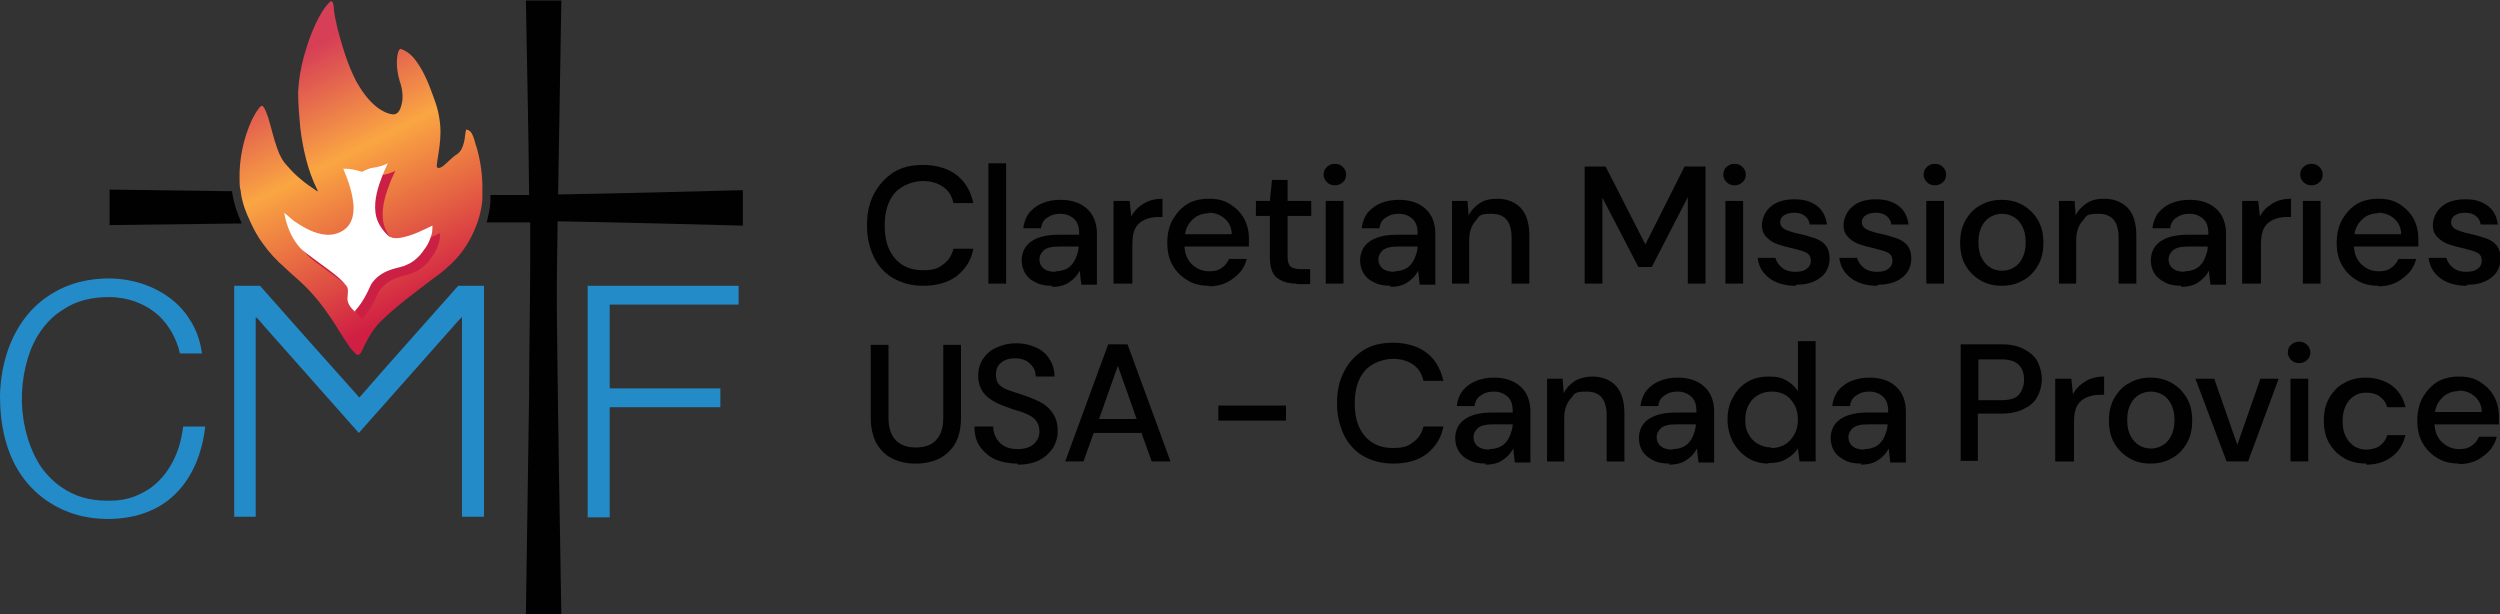 <?xml version="1.0" encoding="UTF-8"?> <svg xmlns="http://www.w3.org/2000/svg" xmlns:xlink="http://www.w3.org/1999/xlink" id="Layer_1" version="1.1" viewBox="0 0 465.4 114.3"><rect x="0" y="0" width="465.4" height="114.3" fill="#333333" stroke="none"/><defs><style> .st0 { fill: #010101; } .st1 { fill: #248bc9; } .st2 { fill: url(#linear-gradient); } .st3 { fill: #fff; } .st4 { fill: #cb1f44; } </style><linearGradient id="linear-gradient" x1="78.8" y1="56.2" x2="55.7" y2="10.2" gradientUnits="userSpaceOnUse"><stop offset="0" stop-color="#d01f43"></stop><stop offset=".6" stop-color="#faa642"></stop><stop offset="1" stop-color="#d73f56"></stop></linearGradient></defs><g><g><path class="st1" d="M14.8,52.5c4-1,8.3-.9,12.2.5,3.3,1.2,6.3,3.3,8.2,6.3,1.3,1.9,2.1,4.2,2.4,6.5-1.4,0-2.7,0-4.1,0-.6-2.6-1.9-5.1-3.9-7-2.5-2.3-5.9-3.5-9.3-3.5-3,0-6,.6-8.5,2.3-3.3,2-5.5,5.4-6.6,9-1.3,4.3-1.5,8.9-.5,13.2.5,2.3,1.4,4.6,2.6,6.6,1.3,2,3,3.7,5.1,4.9,2.5,1.5,5.4,2,8.3,1.9,2,0,4.1-.5,5.9-1.5,2.2-1.1,4-3,5.2-5.1,1.3-2.2,2-4.7,2.3-7.2,1.4,0,2.7,0,4.1,0-.5,4.6-2.2,9.3-5.6,12.6-2,2-4.6,3.3-7.3,4-2.9.7-6,.8-8.9.3-5-.8-9.6-3.7-12.4-7.8C1,84.2,0,78.8,0,73.7c.1-4.9,1.4-9.9,4.2-13.9,2.5-3.6,6.3-6.2,10.6-7.3Z"></path><path class="st1" d="M43.6,96.2c0-14.3,0-28.7,0-43,1.6,0,3.2,0,4.8,0,6.2,7,12.3,13.9,18.5,20.8,6.1-7,12.3-13.9,18.4-20.8,1.6,0,3.2,0,4.8,0,0,14.3,0,28.7,0,43-1.4,0-2.7,0-4.1,0,0-12.4,0-24.8,0-37.2-1,1-1.9,2.1-2.8,3.1-5.5,6.2-10.9,12.3-16.4,18.5-5.9-6.7-11.9-13.4-17.9-20.2-.4-.5-.8-1-1.3-1.4,0,12.4,0,24.8,0,37.2-1.4,0-2.7,0-4.1,0Z"></path><path class="st1" d="M109.4,96.2c0-14.3,0-28.7,0-43,9.4,0,18.7,0,28.1,0,0,1.2,0,2.3,0,3.5-8,0-16,0-24,0,0,5.2,0,10.4,0,15.6,6.9,0,13.7,0,20.6,0,0,1.2,0,2.3,0,3.5-6.9,0-13.7,0-20.6,0,0,6.8,0,13.7,0,20.5-1.4,0-2.7,0-4.1,0Z"></path></g><g><path class="st0" d="M43.2,35.8v-.2s0,0,0,0c-7.6-.1-15.2-.2-22.8-.3,0,2.2,0,4.4,0,6.6,8.2-.1,16.4-.2,24.6-.3-.7-1.6-1.5-3.7-1.8-5.9Z"></path><path class="st0" d="M103.8,41.2c11.5.2,23,.5,34.5.8,0-2.2,0-4.4,0-6.6-11.5.3-22.9.6-34.4.8.2-12,.4-24.1.6-36.1-2.2,0-4.4,0-6.6,0,.2,12.1.5,24.1.6,36.2-2.4,0-4.8,0-7.2,0,0,0,0,0,0,0,0,.4,0,.8,0,1.3h0c-.1,1.4-.4,2.6-.7,3.8,2.7,0,5.4,0,8.1,0,0,2.4,0,4.9,0,7.3,0,8.2-.2,16.4-.2,24.6-.2,13.7-.4,27.5-.6,41.2,2.2,0,4.4,0,6.6,0-.3-17.6-.6-35.2-.8-52.8-.1-6.8,0-13.5.1-20.3Z"></path></g><path class="st2" d="M88.6,27.1c-.2-.8-.4-1.6-.8-2.3-.2-.4-.6-.6-1-.7-.2.6-.2,1.2-.3,1.8-.2,1-.5,2.2-1.4,2.8-1,.6-1.7,1.5-2.6,2.2-.3.2-.7.5-1.1.3-.2-.4,0-.8,0-1.2.3-1.8.6-3.6.6-5.4,0-2-.4-4.1-1.1-6-.9-2.5-1.8-5-3.4-7.2-.7-1-1.7-1.9-2.9-2.3-.4.1-.5.7-.6,1.1-.3,1.8,0,3.7.6,5.5.4,1.4.5,2.9,0,4.3-.2.6-.6,1.3-1.4,1.3-1.1-.1-2.2-.7-3.1-1.4-1.6-1.3-2.8-3-3.8-4.8-1.6-3.1-2.6-6.5-3.5-9.9-.3-1.3-.6-2.7-.7-4,0-.4-.1-.9-.5-1-.7.6-1.2,1.3-1.7,2.1-1.5,2.5-2.5,5.3-3.3,8.1-.6,2.2-1,4.5-1.1,6.7,0,2.2.2,4.5.4,6.7.5,4,1.4,8,3.2,11.6,0,0,0,.1.1.2,0,0-.2,0-.3-.1-2-1.3-3.9-2.8-5.4-4.6-.9-.9-1.5-2.1-1.9-3.3-.7-1.9-1.1-3.9-1.7-5.8-.3-.8-.5-1.5-1-2.1-.4,0-.6.3-.8.6-.5.6-.8,1.3-1.2,2-1.6,3.5-2.4,7.3-2.3,11.2,0,.7,0,1.3.2,2,.2,2.1,1,4.1,1.9,6,.6,1.3,1.3,2.6,2.2,3.8,1.2,1.7,2.6,3.2,4.1,4.5h0c1.1,1.1,2.4,2.1,3.5,3.2,2.2,2.1,4,4.5,5.7,7.1.9,1.4,1.7,2.8,2.7,4.2.4.6.9,1.2,1.5,1.7.2.2.4,0,.6-.1.4-.5.6-1.1.9-1.7.8-1.6,1.7-3.1,3-4.4,3-2.9,6.4-5.4,9.7-7.9,1.6-1.1,3.1-2.4,4.4-3.8,1.8-2,3.1-4.4,4-7,.4-1.3.7-2.6.8-3.9,0-.4,0-.8,0-1.2.1-3-.3-6.1-1.2-9Z"></path><path class="st4" d="M80.3,48c-.8,1.1-1.9,2.2-3.2,2.7-.8.4-1.7.5-2.6.8-1.4.4-2.8,1.2-3.7,2.4-.5.6-.7,1.4-1.1,2.1-.6,1.2-1.4,2.4-2.3,3.4-.2-.3-.5-.5-.7-.8-.4-.5-.7-1.2-.6-1.8,0-.8.3-1.7-.3-2.3-1.3-1.6-3-2.7-4.6-3.9-.9-.7-1.8-1.3-2.7-2-.6-.5-1.2-.9-1.6-1.5-1.4-1.7-2.2-3.9-2.6-6.1.6.5,1.3,1.1,1.9,1.6,1.8,1.2,3.7,2.3,5.9,2.5,1.5.1,3-.4,4-1.5,1-1.1,1.2-2.7,1.1-4.1-.2-2.3-1-4.6-1.9-6.7,1.2,0,2.4.2,3.5.6.7-.4,1.4-.7,2.2-.8.9-.1,1.8-.4,2.6-.8-.3.6-.6,1.3-.9,2-.9,2.3-1.7,4.7-1.4,7.2.2,1.7,1.2,3.2,2.4,4.3.2.2.6.3.9.4.7.1,1.4,0,2.1-.2,1.8-.4,3.5-1.3,5.2-2.1,0,.7,0,1.4-.3,2.1-.3,1-.8,1.9-1.5,2.7Z"></path><path class="st3" d="M78.9,46.6c-.8,1.1-1.9,2.2-3.2,2.7-.8.4-1.7.5-2.6.8-1.4.4-2.8,1.2-3.7,2.4-.5.6-.7,1.4-1.1,2.1-.6,1.2-1.4,2.4-2.3,3.4-.2-.3-.5-.5-.7-.8-.4-.5-.7-1.2-.6-1.8,0-.8.3-1.7-.3-2.3-1.3-1.6-3-2.7-4.6-3.9-.9-.7-1.8-1.3-2.7-2-.6-.5-1.2-.9-1.6-1.5-1.4-1.7-2.2-3.9-2.6-6.1.6.5,1.3,1.1,1.9,1.6,1.8,1.2,3.7,2.3,5.9,2.5,1.5.1,3-.4,4-1.5,1-1.1,1.2-2.7,1.1-4.1-.2-2.3-1-4.6-1.9-6.7,1.2,0,2.4.2,3.5.6.7-.4,1.4-.7,2.2-.8.9-.1,1.8-.4,2.6-.8-.3.6-.6,1.3-.9,2-.9,2.3-1.7,4.7-1.4,7.2.2,1.7,1.2,3.2,2.4,4.3.2.2.6.3.9.4.7.1,1.4,0,2.1-.2,1.8-.4,3.5-1.3,5.2-2.1,0,.7,0,1.4-.3,2.1-.3,1-.8,1.9-1.5,2.7Z"></path></g><g><path class="st0" d="M171.9,53.2c-2.2,0-4-.5-5.6-1.4-1.6-.9-2.8-2.3-3.6-3.9-.8-1.7-1.3-3.6-1.3-5.9s.4-4.2,1.3-5.9,2.1-3,3.6-4c1.6-1,3.4-1.4,5.6-1.4s4.6.6,6.2,1.9c1.6,1.2,2.6,3,3.1,5.2h-3.7c-.3-1.3-.9-2.3-1.9-3-1-.7-2.2-1.1-3.8-1.1s-3.9.7-5.2,2.2c-1.3,1.5-1.9,3.5-1.9,6.1s.6,4.6,1.9,6.1c1.3,1.5,3,2.2,5.2,2.2s2.9-.4,3.8-1.1c1-.7,1.6-1.7,1.9-2.9h3.7c-.4,2.2-1.5,3.8-3.1,5.1-1.6,1.2-3.7,1.8-6.2,1.8Z"></path><path class="st0" d="M184,52.8v-22.4h3.3v22.4h-3.3Z"></path><path class="st0" d="M195.9,53.2c-1.3,0-2.4-.2-3.2-.7-.9-.4-1.5-1-1.9-1.7-.4-.7-.6-1.5-.6-2.3,0-1.5.6-2.7,1.7-3.5s2.8-1.3,5-1.3h4v-.3c0-1.2-.3-2.1-1-2.7-.7-.6-1.5-.9-2.5-.9s-1.7.2-2.4.7c-.7.4-1.1,1.1-1.2,2h-3.3c.1-1.1.5-2.1,1.1-2.9.7-.8,1.5-1.4,2.5-1.8s2.1-.6,3.3-.6c2.2,0,3.8.6,5,1.7,1.2,1.1,1.8,2.7,1.8,4.6v9.5h-2.9l-.3-2.6c-.4.8-1.1,1.6-1.9,2.1-.8.6-1.9.9-3.3.9ZM196.5,50.5c.9,0,1.6-.2,2.3-.6.6-.4,1.1-1,1.4-1.7.3-.7.6-1.5.6-2.3h-3.7c-1.3,0-2.2.2-2.8.7-.5.5-.8,1-.8,1.7s.3,1.3.8,1.7c.5.4,1.2.6,2.2.6Z"></path><path class="st0" d="M207.3,52.8v-15.4h3l.3,2.9c.5-1,1.3-1.8,2.3-2.4s2.1-.9,3.5-.9v3.4h-.9c-.9,0-1.7.2-2.4.5-.7.3-1.3.8-1.7,1.5s-.6,1.7-.6,3v7.4h-3.3Z"></path><path class="st0" d="M225.1,53.2c-1.5,0-2.9-.3-4-1-1.2-.7-2.1-1.6-2.8-2.8-.7-1.2-1-2.6-1-4.2s.3-3,1-4.3c.7-1.2,1.6-2.2,2.7-2.9s2.5-1,4.1-1,2.8.3,3.9,1c1.1.7,2,1.6,2.6,2.7s.9,2.4.9,3.7,0,.4,0,.7c0,.2,0,.5,0,.8h-12c.1,1.5.6,2.6,1.5,3.4.9.8,1.9,1.2,3.1,1.2s1.7-.2,2.3-.6c.6-.4,1.1-1,1.4-1.7h3.3c-.4,1.5-1.2,2.7-2.5,3.6-1.2,1-2.8,1.5-4.6,1.5ZM225.1,39.7c-1.1,0-2.1.3-2.9,1s-1.4,1.6-1.6,2.9h8.7c0-1.2-.5-2.2-1.3-2.9-.8-.7-1.8-1.1-3-1.1Z"></path><path class="st0" d="M241.3,52.8c-1.5,0-2.7-.4-3.6-1.1-.9-.7-1.3-2-1.3-3.9v-7.6h-2.6v-2.8h2.6l.4-3.9h2.9v3.9h4.4v2.8h-4.4v7.6c0,.9.2,1.4.5,1.8.4.3,1,.5,1.9.5h1.8v2.8h-2.5Z"></path><path class="st0" d="M248.5,34.5c-.6,0-1.1-.2-1.5-.6-.4-.4-.6-.9-.6-1.4s.2-1.1.6-1.4c.4-.4.9-.6,1.5-.6s1.1.2,1.5.6c.4.4.6.9.6,1.4s-.2,1.1-.6,1.4c-.4.4-.9.6-1.5.6ZM246.8,52.8v-15.4h3.3v15.4h-3.3Z"></path><path class="st0" d="M258.9,53.2c-1.3,0-2.4-.2-3.2-.7-.9-.4-1.5-1-1.9-1.7-.4-.7-.6-1.5-.6-2.3,0-1.5.6-2.7,1.7-3.5s2.8-1.3,5-1.3h4v-.3c0-1.2-.3-2.1-1-2.7-.7-.6-1.5-.9-2.5-.9s-1.7.2-2.4.7c-.7.4-1.1,1.1-1.2,2h-3.3c.1-1.1.5-2.1,1.1-2.9.7-.8,1.5-1.4,2.5-1.8s2.1-.6,3.3-.6c2.2,0,3.8.6,5,1.7,1.2,1.1,1.8,2.7,1.8,4.6v9.5h-2.9l-.3-2.6c-.4.8-1.1,1.6-1.9,2.1-.8.6-1.9.9-3.3.9ZM259.6,50.5c.9,0,1.6-.2,2.3-.6.6-.4,1.1-1,1.4-1.7.3-.7.6-1.5.6-2.3h-3.7c-1.3,0-2.2.2-2.8.7-.5.5-.8,1-.8,1.7s.3,1.3.8,1.7c.5.4,1.2.6,2.2.6Z"></path><path class="st0" d="M270.3,52.8v-15.4h2.9l.2,2.7c.5-1,1.2-1.7,2.1-2.3s2-.8,3.2-.8c1.9,0,3.3.6,4.4,1.7,1.1,1.2,1.6,2.9,1.6,5.2v8.9h-3.3v-8.5c0-3-1.2-4.5-3.7-4.5s-2.2.4-3,1.3c-.8.9-1.2,2.1-1.2,3.7v8h-3.3Z"></path><path class="st0" d="M295,52.8v-21.8h3.9l7.4,14.5,7.3-14.5h3.9v21.8h-3.3v-16.1l-6.7,13h-2.5l-6.7-12.9v16h-3.3Z"></path><path class="st0" d="M322.9,34.5c-.6,0-1.1-.2-1.5-.6-.4-.4-.6-.9-.6-1.4s.2-1.1.6-1.4c.4-.4.9-.6,1.5-.6s1.1.2,1.5.6c.4.4.6.9.6,1.4s-.2,1.1-.6,1.4c-.4.4-.9.6-1.5.6ZM321.2,52.8v-15.4h3.3v15.4h-3.3Z"></path><path class="st0" d="M334.2,53.2c-1.9,0-3.6-.5-4.8-1.4-1.3-1-2-2.2-2.2-3.8h3.3c.2.7.6,1.3,1.2,1.8.6.5,1.4.8,2.5.8s1.7-.2,2.2-.6c.5-.4.7-.9.7-1.4,0-.8-.3-1.3-.9-1.6-.6-.3-1.5-.5-2.6-.8-.9-.2-1.7-.4-2.6-.7-.9-.3-1.6-.8-2.1-1.3-.6-.6-.9-1.3-.9-2.3s.5-2.5,1.6-3.4c1-.9,2.5-1.4,4.4-1.4s3.1.4,4.2,1.2c1.1.8,1.7,2,1.9,3.5h-3.2c-.1-.7-.4-1.2-.9-1.6-.5-.4-1.2-.6-2-.6s-1.5.2-1.9.5c-.5.3-.7.8-.7,1.3s.3,1,.9,1.3c.6.3,1.5.6,2.5.8,1,.2,2,.5,2.9.8.9.3,1.6.7,2.1,1.3.5.6.8,1.4.8,2.5,0,1.4-.5,2.6-1.6,3.5-1.1.9-2.6,1.4-4.5,1.4Z"></path><path class="st0" d="M349.4,53.2c-1.9,0-3.6-.5-4.8-1.4-1.3-1-2-2.2-2.2-3.8h3.3c.2.7.6,1.3,1.2,1.8.6.5,1.4.8,2.5.8s1.7-.2,2.2-.6c.5-.4.7-.9.7-1.4,0-.8-.3-1.3-.9-1.6-.6-.3-1.5-.5-2.6-.8-.9-.2-1.7-.4-2.6-.7-.9-.3-1.6-.8-2.1-1.3-.6-.6-.9-1.3-.9-2.3s.5-2.5,1.6-3.4c1-.9,2.5-1.4,4.4-1.4s3.1.4,4.2,1.2c1.1.8,1.7,2,1.9,3.5h-3.2c-.1-.7-.4-1.2-.9-1.6-.5-.4-1.2-.6-2-.6s-1.5.2-1.9.5c-.5.3-.7.8-.7,1.3s.3,1,.9,1.3c.6.3,1.5.6,2.5.8,1,.2,2,.5,2.9.8.9.3,1.6.7,2.1,1.3.5.6.8,1.4.8,2.5,0,1.4-.5,2.6-1.6,3.5-1.1.9-2.6,1.4-4.5,1.4Z"></path><path class="st0" d="M360.2,34.5c-.6,0-1.1-.2-1.5-.6-.4-.4-.6-.9-.6-1.4s.2-1.1.6-1.4c.4-.4.9-.6,1.5-.6s1.1.2,1.5.6c.4.4.6.9.6,1.4s-.2,1.1-.6,1.4c-.4.4-.9.6-1.5.6ZM358.6,52.8v-15.4h3.3v15.4h-3.3Z"></path><path class="st0" d="M372.7,53.2c-1.5,0-2.8-.3-4-1-1.2-.7-2.1-1.6-2.8-2.8-.7-1.2-1-2.6-1-4.2s.3-3,1-4.2,1.6-2.2,2.8-2.8c1.2-.7,2.5-1,3.9-1s2.8.3,4,1c1.2.7,2.1,1.6,2.8,2.8s1,2.6,1,4.2-.3,3-1,4.2c-.7,1.2-1.6,2.2-2.8,2.8-1.2.7-2.5,1-4,1ZM372.7,50.4c.8,0,1.5-.2,2.2-.6.7-.4,1.2-1,1.6-1.8s.6-1.7.6-2.9-.2-2.1-.6-2.9-.9-1.4-1.6-1.8c-.7-.4-1.4-.6-2.2-.6s-1.5.2-2.2.6c-.7.4-1.2,1-1.6,1.8-.4.8-.6,1.7-.6,2.9s.2,2.1.6,2.9c.4.8,1,1.4,1.6,1.8s1.4.6,2.2.6Z"></path><path class="st0" d="M383.3,52.8v-15.4h2.9l.2,2.7c.5-1,1.2-1.7,2.1-2.3s2-.8,3.2-.8c1.9,0,3.3.6,4.4,1.7,1.1,1.2,1.6,2.9,1.6,5.2v8.9h-3.3v-8.5c0-3-1.2-4.5-3.7-4.5s-2.2.4-3,1.3c-.8.9-1.2,2.1-1.2,3.7v8h-3.3Z"></path><path class="st0" d="M406.1,53.2c-1.3,0-2.4-.2-3.2-.7-.8-.4-1.5-1-1.9-1.7-.4-.7-.6-1.5-.6-2.3,0-1.5.6-2.7,1.7-3.5s2.8-1.3,5-1.3h4v-.3c0-1.2-.3-2.1-1-2.7-.7-.6-1.5-.9-2.5-.9s-1.7.2-2.4.7c-.7.4-1.1,1.1-1.2,2h-3.3c.1-1.1.5-2.1,1.1-2.9.7-.8,1.5-1.4,2.5-1.8,1-.4,2.1-.6,3.3-.6,2.2,0,3.8.6,5,1.7s1.8,2.7,1.8,4.6v9.5h-2.9l-.3-2.6c-.4.8-1.1,1.6-1.9,2.1-.8.6-1.9.9-3.3.9ZM406.7,50.5c.9,0,1.6-.2,2.3-.6.6-.4,1.1-1,1.4-1.7.3-.7.6-1.5.6-2.3h-3.7c-1.3,0-2.2.2-2.8.7-.5.5-.8,1-.8,1.7s.3,1.3.8,1.7c.5.4,1.2.6,2.2.6Z"></path><path class="st0" d="M417.4,52.8v-15.4h3l.3,2.9c.5-1,1.3-1.8,2.3-2.4,1-.6,2.1-.9,3.5-.9v3.4h-.9c-.9,0-1.7.2-2.4.5-.7.3-1.3.8-1.7,1.5-.4.7-.6,1.7-.6,3v7.4h-3.3Z"></path><path class="st0" d="M430.3,34.5c-.6,0-1.1-.2-1.5-.6-.4-.4-.6-.9-.6-1.4s.2-1.1.6-1.4c.4-.4.9-.6,1.5-.6s1.1.2,1.5.6c.4.4.6.9.6,1.4s-.2,1.1-.6,1.4c-.4.4-.9.6-1.5.6ZM428.7,52.8v-15.4h3.3v15.4h-3.3Z"></path><path class="st0" d="M442.8,53.2c-1.5,0-2.9-.3-4-1-1.2-.7-2.1-1.6-2.8-2.8-.7-1.2-1-2.6-1-4.2s.3-3,1-4.3c.7-1.2,1.6-2.2,2.7-2.9,1.2-.7,2.5-1,4.1-1s2.8.3,3.9,1c1.1.7,2,1.6,2.6,2.7.6,1.1.9,2.4.9,3.7s0,.4,0,.7c0,.2,0,.5,0,.8h-12c.1,1.5.6,2.6,1.5,3.4.9.8,1.9,1.2,3.1,1.2s1.7-.2,2.3-.6c.6-.4,1.1-1,1.4-1.7h3.3c-.4,1.5-1.2,2.7-2.5,3.6-1.2,1-2.8,1.5-4.6,1.5ZM442.8,39.7c-1.1,0-2.1.3-2.9,1-.8.7-1.4,1.6-1.6,2.9h8.7c0-1.2-.5-2.2-1.3-2.9-.8-.7-1.8-1.1-3-1.1Z"></path><path class="st0" d="M459.1,53.2c-1.9,0-3.6-.5-4.8-1.4-1.3-1-2-2.2-2.2-3.8h3.3c.2.7.6,1.3,1.2,1.8.6.5,1.4.8,2.5.8s1.7-.2,2.2-.6c.5-.4.7-.9.7-1.4,0-.8-.3-1.3-.9-1.6-.6-.3-1.5-.5-2.6-.8-.9-.2-1.7-.4-2.6-.7-.9-.3-1.6-.8-2.1-1.3-.6-.6-.9-1.3-.9-2.3s.5-2.5,1.6-3.4c1-.9,2.5-1.4,4.4-1.4s3.1.4,4.2,1.2c1.1.8,1.7,2,1.9,3.5h-3.2c-.1-.7-.4-1.2-.9-1.6-.5-.4-1.2-.6-2-.6s-1.5.2-1.9.5c-.5.3-.7.8-.7,1.3s.3,1,.9,1.3c.6.3,1.5.6,2.5.8,1,.2,2,.5,2.9.8.9.3,1.6.7,2.1,1.3.5.6.8,1.4.8,2.5,0,1.4-.5,2.6-1.6,3.5-1.1.9-2.6,1.4-4.5,1.4Z"></path><path class="st0" d="M170.4,86.3c-1.6,0-3-.3-4.2-.9-1.3-.6-2.2-1.5-3-2.8-.7-1.3-1.1-2.9-1.1-4.8v-13.6h3.3v13.6c0,1.9.5,3.3,1.4,4.2.9.9,2.1,1.3,3.7,1.3s2.8-.4,3.7-1.3c.9-.9,1.4-2.3,1.4-4.2v-13.6h3.3v13.6c0,1.9-.4,3.6-1.1,4.8s-1.8,2.2-3,2.8c-1.3.6-2.7.9-4.2.9Z"></path><path class="st0" d="M189.4,86.3c-1.6,0-3-.3-4.2-.8-1.2-.6-2.1-1.4-2.8-2.4-.7-1-1-2.3-1-3.7h3.5c0,1.2.4,2.1,1.2,3,.8.8,1.9,1.2,3.3,1.2s2.3-.3,3-.9c.7-.6,1.1-1.4,1.1-2.3s-.2-1.4-.5-1.9-.8-.9-1.4-1.2c-.6-.3-1.3-.6-2-.8-.8-.2-1.6-.5-2.4-.8-1.7-.6-2.9-1.3-3.8-2.2-.8-.9-1.3-2.1-1.3-3.5,0-1.2.3-2.3.9-3.2.6-.9,1.4-1.6,2.5-2.1,1.1-.5,2.3-.8,3.7-.8s2.6.3,3.7.8c1.1.5,1.9,1.2,2.5,2.2.6.9.9,2,.9,3.2h-3.5c0-.6-.1-1.1-.4-1.6-.3-.5-.7-.9-1.3-1.3-.6-.3-1.2-.5-2.1-.5-1,0-1.9.2-2.6.8-.7.5-1,1.3-1,2.2s.2,1.5.7,2,1.2.8,2.1,1.1c.9.3,1.9.6,3,1,1.1.4,2,.8,2.9,1.3.8.5,1.5,1.2,2,2s.8,1.8.8,3.1-.3,2.1-.8,3.1c-.6.9-1.4,1.7-2.5,2.3s-2.5.9-4.1.9Z"></path><path class="st0" d="M198.3,85.9l8-21.8h3.6l8,21.8h-3.5l-1.9-5.3h-8.9l-1.9,5.3h-3.5ZM204.6,78h7l-3.5-9.9-3.5,9.9Z"></path><path class="st0" d="M226.8,78.3v-2.8h12.6v2.8h-12.6Z"></path><path class="st0" d="M259.4,86.3c-2.2,0-4-.5-5.6-1.4-1.6-.9-2.8-2.3-3.6-3.9-.8-1.7-1.3-3.6-1.3-5.9s.4-4.2,1.3-5.9c.8-1.7,2.1-3,3.6-4,1.6-1,3.4-1.4,5.6-1.4s4.6.6,6.2,1.9c1.6,1.2,2.6,3,3.1,5.2h-3.7c-.3-1.3-.9-2.3-1.9-3-1-.7-2.2-1.1-3.8-1.1s-3.9.7-5.2,2.2c-1.3,1.5-1.9,3.5-1.9,6.1s.6,4.6,1.9,6.1c1.3,1.5,3,2.2,5.2,2.2s2.9-.4,3.8-1.1c1-.7,1.6-1.7,1.9-2.9h3.7c-.4,2.2-1.5,3.8-3.1,5.1-1.6,1.2-3.7,1.8-6.2,1.8Z"></path><path class="st0" d="M276.6,86.3c-1.3,0-2.4-.2-3.2-.7-.9-.4-1.5-1-1.9-1.7-.4-.7-.6-1.5-.6-2.3,0-1.5.6-2.7,1.7-3.5s2.8-1.3,5-1.3h4v-.3c0-1.2-.3-2.1-1-2.7-.7-.6-1.5-.9-2.5-.9s-1.7.2-2.4.7c-.7.4-1.1,1.1-1.2,2h-3.3c.1-1.1.5-2.1,1.1-2.9.7-.8,1.5-1.4,2.5-1.8,1-.4,2.1-.6,3.3-.6,2.2,0,3.8.6,5,1.7,1.2,1.1,1.8,2.7,1.8,4.6v9.5h-2.9l-.3-2.6c-.4.8-1.1,1.6-1.9,2.1-.8.6-1.9.9-3.3.9ZM277.3,83.6c.9,0,1.6-.2,2.3-.6.6-.4,1.1-1,1.4-1.7.3-.7.6-1.5.6-2.3h-3.7c-1.3,0-2.2.2-2.8.7-.5.5-.8,1-.8,1.7s.3,1.3.8,1.7c.5.4,1.2.6,2.2.6Z"></path><path class="st0" d="M288,85.9v-15.4h2.9l.2,2.7c.5-1,1.2-1.7,2.1-2.3.9-.5,2-.8,3.2-.8,1.9,0,3.3.6,4.4,1.7,1.1,1.2,1.6,2.9,1.6,5.2v8.9h-3.3v-8.5c0-3-1.2-4.5-3.7-4.5s-2.2.4-3,1.3c-.8.9-1.2,2.1-1.2,3.7v8h-3.3Z"></path><path class="st0" d="M310.8,86.3c-1.3,0-2.4-.2-3.2-.7-.8-.4-1.5-1-1.9-1.7-.4-.7-.6-1.5-.6-2.3,0-1.5.6-2.7,1.7-3.5s2.8-1.3,5-1.3h4v-.3c0-1.2-.3-2.1-1-2.7-.7-.6-1.5-.9-2.5-.9s-1.7.2-2.4.7c-.7.4-1.1,1.1-1.2,2h-3.3c.1-1.1.5-2.1,1.1-2.9.7-.8,1.5-1.4,2.5-1.8,1-.4,2.1-.6,3.3-.6,2.2,0,3.8.6,5,1.7,1.2,1.1,1.8,2.7,1.8,4.6v9.5h-2.9l-.3-2.6c-.4.8-1.1,1.6-1.9,2.1-.8.6-1.9.9-3.3.9ZM311.4,83.6c.9,0,1.6-.2,2.3-.6.6-.4,1.1-1,1.4-1.7.3-.7.6-1.5.6-2.3h-3.7c-1.3,0-2.2.2-2.8.7-.5.5-.8,1-.8,1.7s.3,1.3.8,1.7c.5.4,1.2.6,2.2.6Z"></path><path class="st0" d="M329.2,86.3c-1.5,0-2.8-.4-3.9-1.1-1.1-.7-2-1.7-2.7-2.9-.6-1.2-1-2.6-1-4.2s.3-2.9,1-4.1c.6-1.2,1.5-2.2,2.7-2.9,1.1-.7,2.5-1,4-1s2.3.2,3.2.7c.9.5,1.6,1.1,2.2,2v-9.3h3.3v22.4h-3l-.3-2.4c-.5.7-1.2,1.4-2.1,1.9-.9.6-2,.8-3.4.8ZM329.8,83.4c1.4,0,2.6-.5,3.5-1.5.9-1,1.4-2.2,1.4-3.8s-.5-2.8-1.4-3.8c-.9-1-2.1-1.4-3.5-1.4s-2.6.5-3.5,1.4c-.9,1-1.4,2.2-1.4,3.8s.2,1.9.6,2.7c.4.8,1,1.4,1.7,1.8s1.6.7,2.5.7Z"></path><path class="st0" d="M346.5,86.3c-1.3,0-2.4-.2-3.2-.7-.8-.4-1.5-1-1.9-1.7-.4-.7-.6-1.5-.6-2.3,0-1.5.6-2.7,1.7-3.5s2.8-1.3,5-1.3h4v-.3c0-1.2-.3-2.1-1-2.7-.7-.6-1.5-.9-2.5-.9s-1.7.2-2.4.7c-.7.4-1.1,1.1-1.2,2h-3.3c.1-1.1.5-2.1,1.1-2.9.7-.8,1.5-1.4,2.5-1.8,1-.4,2.1-.6,3.3-.6,2.2,0,3.8.6,5,1.7,1.2,1.1,1.8,2.7,1.8,4.6v9.5h-2.9l-.3-2.6c-.4.8-1.1,1.6-1.9,2.1-.8.6-1.9.9-3.3.9ZM347.1,83.6c.9,0,1.6-.2,2.3-.6.6-.4,1.1-1,1.4-1.7.3-.7.6-1.5.6-2.3h-3.7c-1.3,0-2.2.2-2.8.7-.5.5-.8,1-.8,1.7s.3,1.3.8,1.7c.5.4,1.2.6,2.2.6Z"></path><path class="st0" d="M365,85.9v-21.8h7.6c1.7,0,3.1.3,4.2.9,1.1.6,2,1.3,2.5,2.3.5,1,.8,2.1.8,3.3s-.3,2.3-.8,3.2c-.5,1-1.4,1.8-2.5,2.3-1.1.6-2.5.9-4.3.9h-4.3v8.8h-3.3ZM368.3,74.5h4.2c1.6,0,2.7-.3,3.3-1s1-1.6,1-2.8-.3-2.1-1-2.8c-.7-.7-1.8-1-3.3-1h-4.2v7.6Z"></path><path class="st0" d="M382.6,85.9v-15.4h3l.3,2.9c.5-1,1.3-1.8,2.3-2.4,1-.6,2.1-.9,3.5-.9v3.4h-.9c-.9,0-1.7.2-2.4.5s-1.3.8-1.7,1.5c-.4.7-.6,1.7-.6,3v7.4h-3.3Z"></path><path class="st0" d="M400.4,86.3c-1.5,0-2.8-.3-4-1-1.2-.7-2.1-1.6-2.8-2.8-.7-1.2-1-2.6-1-4.2s.3-3,1-4.2,1.6-2.2,2.8-2.8c1.2-.7,2.5-1,3.9-1s2.8.3,4,1c1.2.7,2.1,1.6,2.8,2.8s1,2.6,1,4.2-.3,3-1,4.2-1.6,2.2-2.8,2.8c-1.2.7-2.5,1-4,1ZM400.4,83.5c.8,0,1.5-.2,2.2-.6.7-.4,1.2-1,1.6-1.8.4-.8.6-1.7.6-2.9s-.2-2.1-.6-2.9c-.4-.8-.9-1.4-1.6-1.8-.7-.4-1.4-.6-2.2-.6s-1.5.2-2.2.6c-.7.4-1.2,1-1.6,1.8-.4.8-.6,1.7-.6,2.9s.2,2.1.6,2.9c.4.8,1,1.4,1.6,1.8.7.4,1.4.6,2.2.6Z"></path><path class="st0" d="M414.5,85.9l-5.8-15.4h3.5l4.3,12.3,4.3-12.3h3.4l-5.7,15.4h-3.9Z"></path><path class="st0" d="M428,67.6c-.6,0-1.1-.2-1.5-.6-.4-.4-.6-.9-.6-1.4s.2-1.1.6-1.4c.4-.4.9-.6,1.5-.6s1.1.2,1.5.6c.4.4.6.9.6,1.4s-.2,1.1-.6,1.4c-.4.4-.9.6-1.5.6ZM426.4,85.9v-15.4h3.3v15.4h-3.3Z"></path><path class="st0" d="M440.5,86.3c-1.5,0-2.9-.3-4.1-1-1.2-.7-2.1-1.6-2.8-2.8-.7-1.2-1-2.6-1-4.2s.3-3,1-4.2c.7-1.2,1.6-2.2,2.8-2.8,1.2-.7,2.5-1,4.1-1s3.5.5,4.8,1.5c1.3,1,2.1,2.3,2.5,4h-3.4c-.2-.8-.7-1.5-1.4-2s-1.5-.7-2.5-.7-1.6.2-2.2.6c-.7.4-1.2,1-1.6,1.8-.4.8-.6,1.7-.6,2.9s.2,2.1.6,2.9c.4.8,1,1.4,1.6,1.8.7.4,1.4.6,2.2.6s1.8-.2,2.5-.7,1.2-1.2,1.4-2h3.4c-.4,1.7-1.2,3-2.5,4-1.3,1-2.9,1.5-4.8,1.5Z"></path><path class="st0" d="M457.8,86.3c-1.5,0-2.9-.3-4-1-1.2-.7-2.1-1.6-2.8-2.8-.7-1.2-1-2.6-1-4.2s.3-3,1-4.3c.7-1.2,1.6-2.2,2.7-2.9,1.2-.7,2.5-1,4.1-1s2.8.3,3.9,1c1.1.7,2,1.6,2.6,2.7.6,1.1.9,2.4.9,3.7s0,.4,0,.7,0,.5,0,.8h-12c.1,1.5.6,2.6,1.5,3.4.9.8,1.9,1.2,3.1,1.2s1.7-.2,2.3-.6c.6-.4,1.1-1,1.4-1.7h3.3c-.4,1.5-1.2,2.7-2.5,3.6-1.2,1-2.8,1.5-4.6,1.5ZM457.8,72.8c-1.1,0-2.1.3-2.9,1-.8.7-1.4,1.6-1.6,2.9h8.7c0-1.2-.5-2.2-1.3-2.9s-1.8-1.1-3-1.1Z"></path></g></svg> 